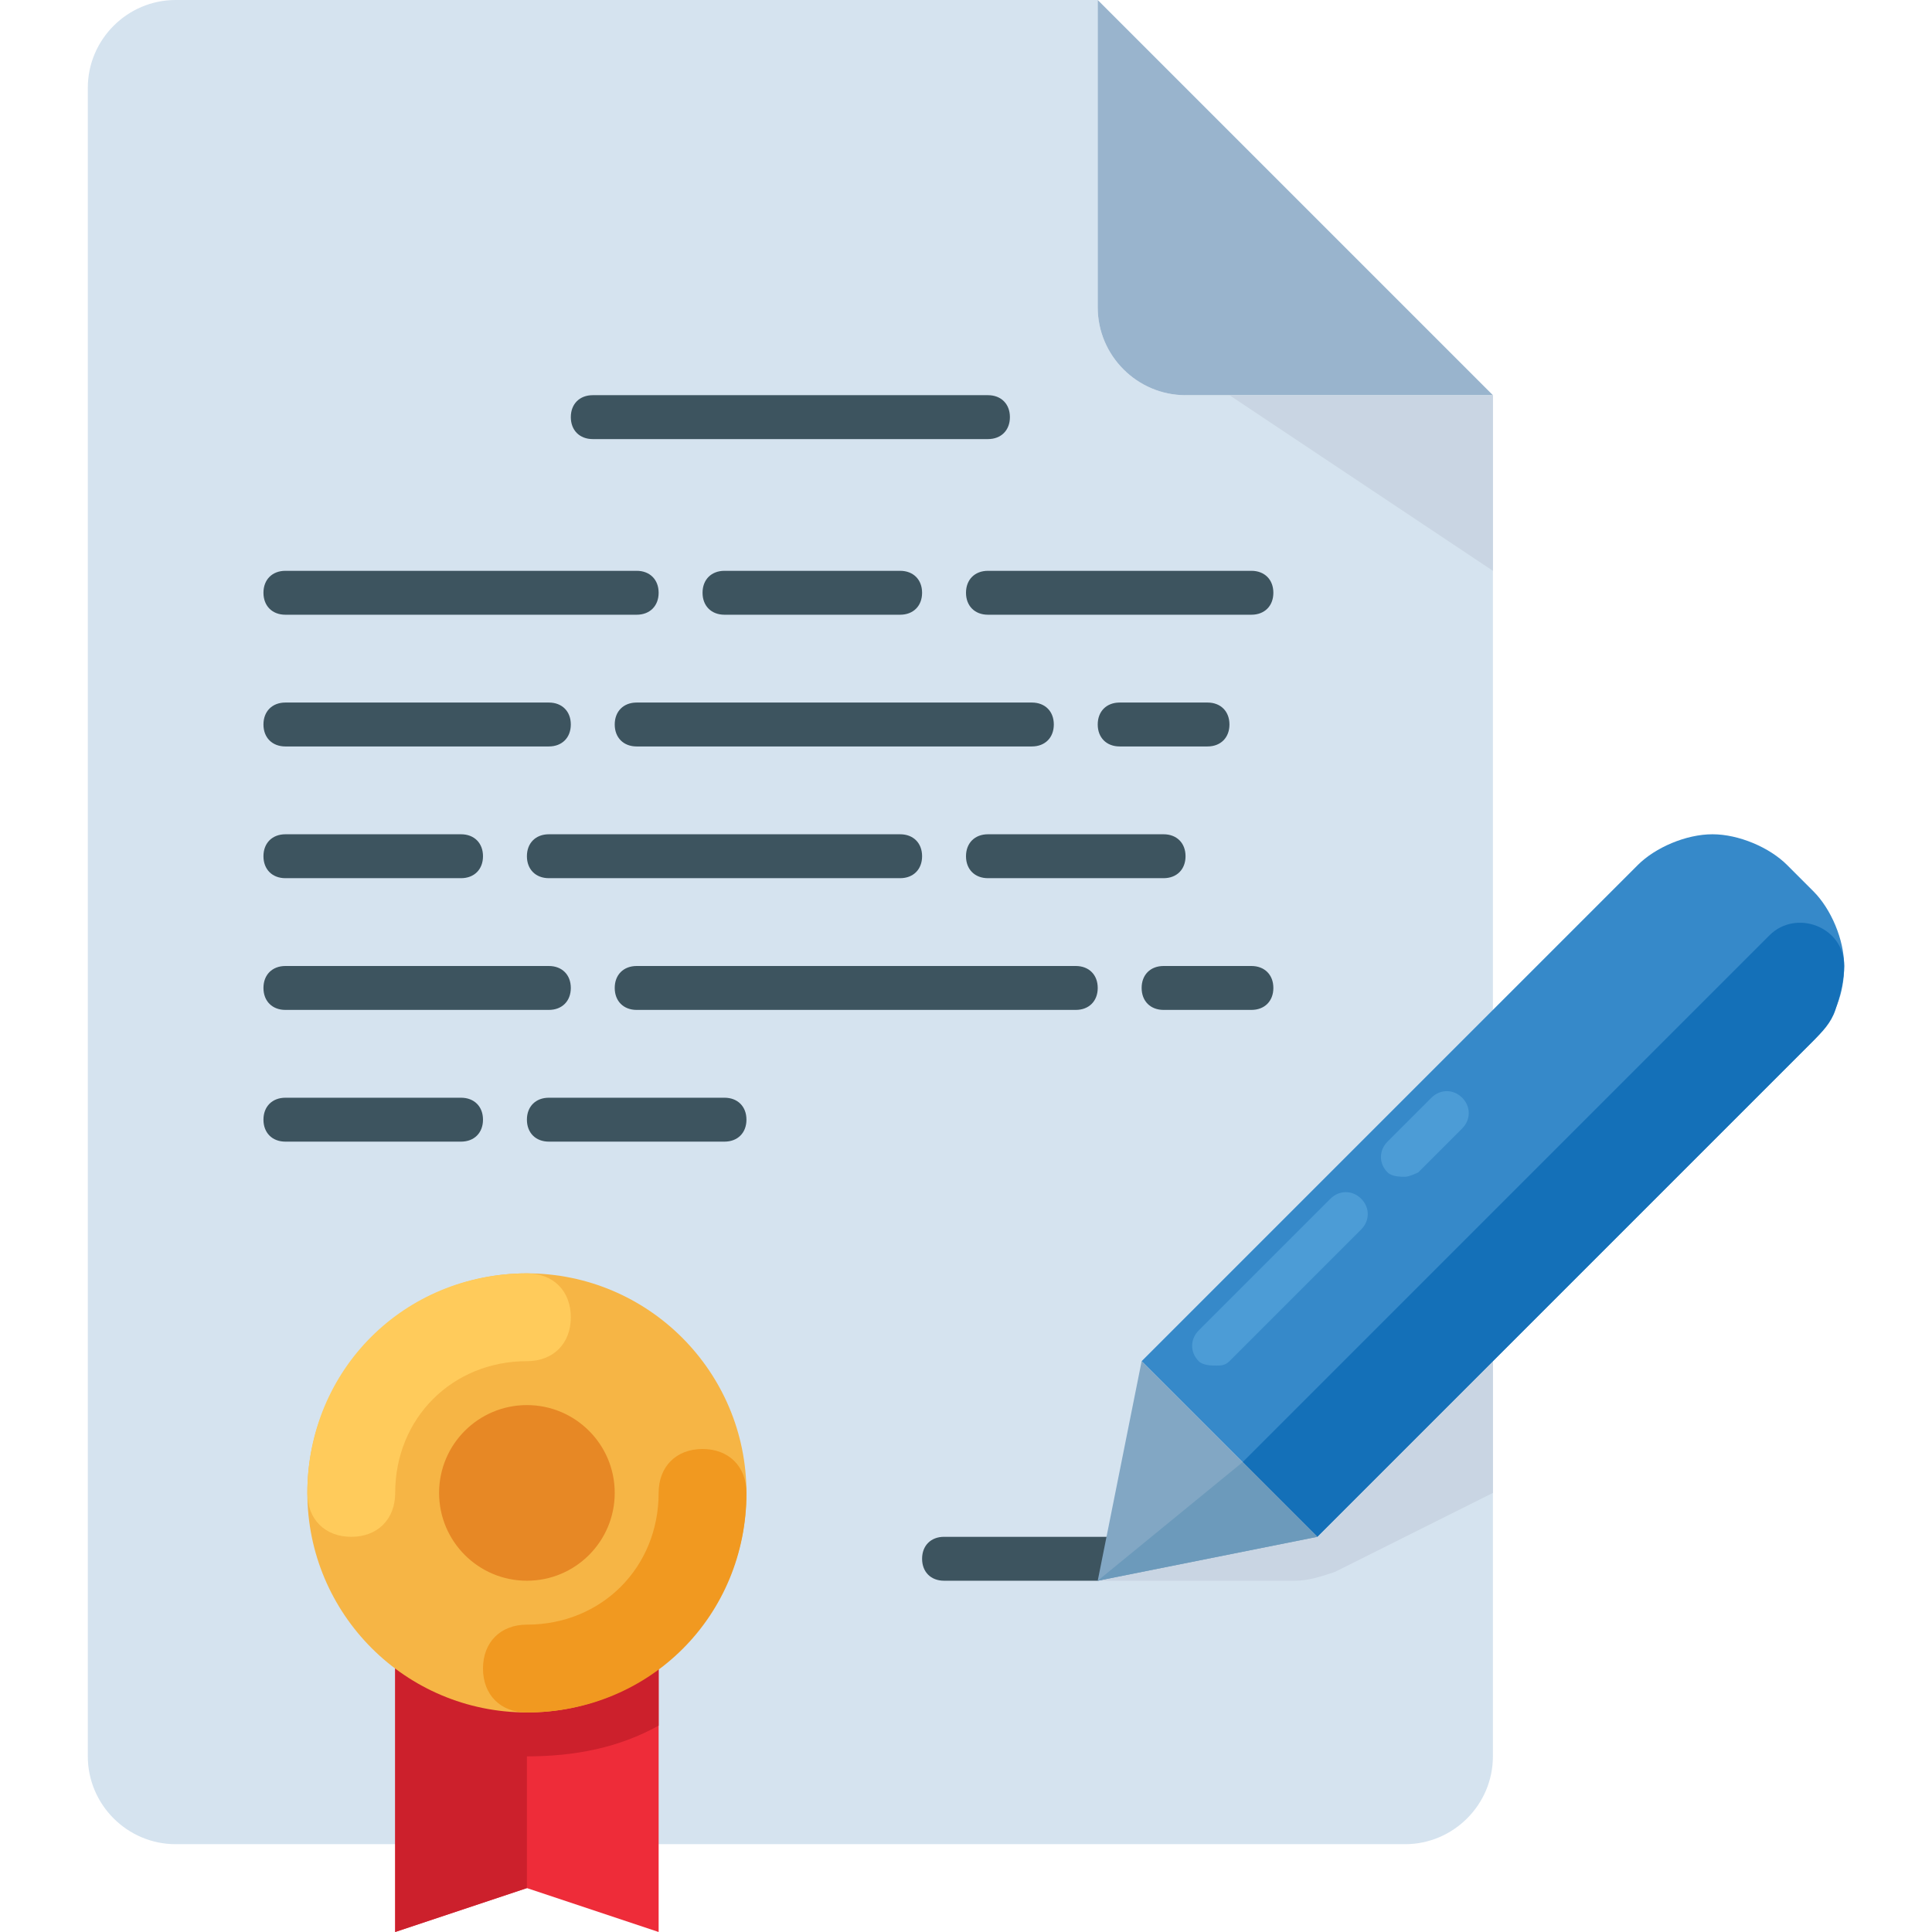<svg data-cwssvg-init="" class="073-certificate.svg" version="1.1" xmlns="http://www.w3.org/2000/svg" xmlns:xlink="http://www.w3.org/1999/xlink" x="0px" y="0px" viewBox="0 0 512 512" style="enable-background:new 0 0 512 512;" xml:space="preserve" width="120"  height="120" ><path class="cwssvgi_0" style="" d="M395.636,104.727v360.727c0,12.8-10.473,23.273-23.273,23.273H46.545 c-12.8,0-23.273-10.473-23.273-23.273V23.273C23.273,10.473,33.745,0,46.545,0h244.364v81.455c0,12.8,10.473,23.273,23.273,23.273 H395.636z" fill="#D5E3EF"></path><path class="cwssvgi_1" style="" d="M395.636,104.727h-81.455c-12.8,0-23.273-10.473-23.273-23.273V0L395.636,104.727z" fill="#99B4CD"></path><path class="cwssvgi_2" style="" d="M395.636,337.455l-104.727,81.455h52.364c3.491,0,6.982-1.164,10.473-2.327l41.891-20.945V337.455z" fill="#C9D5E3"></path><polygon class="cwssvgi_3" style="" points="395.636,104.727 325.818,104.727 395.636,151.273 " fill="#C9D5E3"></polygon><path class="cwssvgi_4" style="" d="M480.582,236.218l-6.982-6.982c-4.655-4.655-12.8-8.145-19.782-8.145 c-6.982,0-15.127,3.491-19.782,8.145l-15.127,15.127L302.545,360.727l46.545,46.545l116.364-116.364l15.127-15.127 c5.818-5.818,8.145-12.8,8.145-19.782l0,0C488.727,249.018,485.236,240.873,480.582,236.218z" fill="#3689C9"></path><path class="cwssvgi_5" style="" d="M75.636,151.273h93.091c3.491,0,5.818,2.327,5.818,5.818l0,0c0,3.491-2.327,5.818-5.818,5.818 H75.636c-3.491,0-5.818-2.327-5.818-5.818l0,0C69.818,153.6,72.145,151.273,75.636,151.273z" fill="#3D545F"></path><path class="cwssvgi_6" style="" d="M145.455,221.091h93.091c3.491,0,5.818,2.327,5.818,5.818l0,0c0,3.491-2.327,5.818-5.818,5.818 h-93.091c-3.491,0-5.818-2.327-5.818-5.818l0,0C139.636,223.418,141.964,221.091,145.455,221.091z" fill="#3D545F"></path><path class="cwssvgi_7" style="" d="M168.727,256h116.364c3.491,0,5.818,2.327,5.818,5.818l0,0c0,3.491-2.327,5.818-5.818,5.818H168.727 c-3.491,0-5.818-2.327-5.818-5.818l0,0C162.909,258.327,165.236,256,168.727,256z" fill="#3D545F"></path><path class="cwssvgi_8" style="" d="M75.636,186.182h69.818c3.491,0,5.818,2.327,5.818,5.818l0,0c0,3.491-2.327,5.818-5.818,5.818 H75.636c-3.491,0-5.818-2.327-5.818-5.818l0,0C69.818,188.509,72.145,186.182,75.636,186.182z" fill="#3D545F"></path><path class="cwssvgi_9" style="" d="M261.818,151.273h69.818c3.491,0,5.818,2.327,5.818,5.818l0,0c0,3.491-2.327,5.818-5.818,5.818 h-69.818c-3.491,0-5.818-2.327-5.818-5.818l0,0C256,153.6,258.327,151.273,261.818,151.273z" fill="#3D545F"></path><path class="cwssvgi_10" style="" d="M192,151.273h46.545c3.491,0,5.818,2.327,5.818,5.818l0,0c0,3.491-2.327,5.818-5.818,5.818H192 c-3.491,0-5.818-2.327-5.818-5.818l0,0C186.182,153.6,188.509,151.273,192,151.273z" fill="#3D545F"></path><path class="cwssvgi_11" style="" d="M296.727,186.182H320c3.491,0,5.818,2.327,5.818,5.818l0,0c0,3.491-2.327,5.818-5.818,5.818h-23.273 c-3.491,0-5.818-2.327-5.818-5.818l0,0C290.909,188.509,293.236,186.182,296.727,186.182z" fill="#3D545F"></path><path class="cwssvgi_12" style="" d="M308.364,256h23.273c3.491,0,5.818,2.327,5.818,5.818l0,0c0,3.491-2.327,5.818-5.818,5.818h-23.273 c-3.491,0-5.818-2.327-5.818-5.818l0,0C302.545,258.327,304.873,256,308.364,256z" fill="#3D545F"></path><path class="cwssvgi_13" style="" d="M145.455,290.909H192c3.491,0,5.818,2.327,5.818,5.818l0,0c0,3.491-2.327,5.818-5.818,5.818h-46.545 c-3.491,0-5.818-2.327-5.818-5.818l0,0C139.636,293.236,141.964,290.909,145.455,290.909z" fill="#3D545F"></path><path class="cwssvgi_14" style="" d="M250.182,407.273h46.545c3.491,0,5.818,2.327,5.818,5.818l0,0c0,3.491-11.636,5.818-11.636,5.818 h-40.727c-3.491,0-5.818-2.327-5.818-5.818l0,0C244.364,409.6,246.691,407.273,250.182,407.273z" fill="#3D545F"></path><path class="cwssvgi_15" style="" d="M261.818,221.091h46.545c3.491,0,5.818,2.327,5.818,5.818l0,0c0,3.491-2.327,5.818-5.818,5.818 h-46.545c-3.491,0-5.818-2.327-5.818-5.818l0,0C256,223.418,258.327,221.091,261.818,221.091z" fill="#3D545F"></path><path class="cwssvgi_16" style="" d="M168.727,186.182h104.727c3.491,0,5.818,2.327,5.818,5.818l0,0c0,3.491-2.327,5.818-5.818,5.818 H168.727c-3.491,0-5.818-2.327-5.818-5.818l0,0C162.909,188.509,165.236,186.182,168.727,186.182z" fill="#3D545F"></path><path class="cwssvgi_17" style="" d="M157.091,104.727h104.727c3.491,0,5.818,2.327,5.818,5.818l0,0c0,3.491-2.327,5.818-5.818,5.818 H157.091c-3.491,0-5.818-2.327-5.818-5.818l0,0C151.273,107.055,153.6,104.727,157.091,104.727z" fill="#3D545F"></path><path class="cwssvgi_18" style="" d="M75.636,221.091h46.545c3.491,0,5.818,2.327,5.818,5.818l0,0c0,3.491-2.327,5.818-5.818,5.818 H75.636c-3.491,0-5.818-2.327-5.818-5.818l0,0C69.818,223.418,72.145,221.091,75.636,221.091z" fill="#3D545F"></path><path class="cwssvgi_19" style="" d="M75.636,256h69.818c3.491,0,5.818,2.327,5.818,5.818l0,0c0,3.491-2.327,5.818-5.818,5.818H75.636 c-3.491,0-5.818-2.327-5.818-5.818l0,0C69.818,258.327,72.145,256,75.636,256z" fill="#3D545F"></path><path class="cwssvgi_20" style="" d="M75.636,290.909h46.545c3.491,0,5.818,2.327,5.818,5.818l0,0c0,3.491-2.327,5.818-5.818,5.818 H75.636c-3.491,0-5.818-2.327-5.818-5.818l0,0C69.818,293.236,72.145,290.909,75.636,290.909z" fill="#3D545F"></path><polygon class="cwssvgi_21" style="" points="174.545,512 139.636,500.364 104.727,512 104.727,430.545 174.545,430.545 " fill="#EE2C39"></polygon><path class="cwssvgi_22" style="" d="M174.545,457.309v-15.127h-69.818V512l34.909-11.636v-34.909 C152.436,465.455,164.073,463.127,174.545,457.309z" fill="#CC202C"></path><circle class="cwssvgi_23" style="" cx="139.636" cy="395.636" r="58.182" fill="#F6B545"></circle><circle class="cwssvgi_24" style="" cx="139.636" cy="395.636" r="23.273" fill="#E78825"></circle><path class="cwssvgi_25" style="" d="M93.091,407.273c-6.982,0-11.636-4.655-11.636-11.636c0-32.582,25.6-58.182,58.182-58.182 c6.982,0,11.636,4.655,11.636,11.636c0,6.982-4.655,11.636-11.636,11.636c-19.782,0-34.909,15.127-34.909,34.909 C104.727,402.618,100.073,407.273,93.091,407.273z" fill="#FFCB5B"></path><path class="cwssvgi_26" style="" d="M186.182,384c6.982,0,11.636,4.655,11.636,11.636c0,32.582-25.6,58.182-58.182,58.182 c-6.982,0-11.636-4.655-11.636-11.636c0-6.982,4.655-11.636,11.636-11.636c19.782,0,34.909-15.127,34.909-34.909 C174.545,388.655,179.2,384,186.182,384z" fill="#F19920"></path><path class="cwssvgi_27" style="" d="M488.727,256L488.727,256c0-10.473-12.8-15.127-19.782-8.145L329.309,387.491l19.782,19.782 l116.364-116.364l15.127-15.127c2.327-2.327,4.655-4.655,5.818-8.145C487.564,264.145,488.727,259.491,488.727,256L488.727,256 L488.727,256z" fill="#1470B8"></path><path class="cwssvgi_28" style="" d="M322.327,361.891c-1.164,0-3.491,0-4.655-1.164c-2.327-2.327-2.327-5.818,0-8.145l34.909-34.909 c2.327-2.327,5.818-2.327,8.145,0c2.327,2.327,2.327,5.818,0,8.145l-34.909,34.909 C324.655,361.891,323.491,361.891,322.327,361.891z" fill="#4C9CD6"></path><path class="cwssvgi_29" style="" d="M372.364,311.855c-1.164,0-3.491,0-4.655-1.164c-2.327-2.327-2.327-5.818,0-8.145l11.636-11.636 c2.327-2.327,5.818-2.327,8.145,0c2.327,2.327,2.327,5.818,0,8.145l-11.636,11.636 C375.855,310.691,373.527,311.855,372.364,311.855z" fill="#4C9CD6"></path><polygon class="cwssvgi_30" style="" points="349.091,407.273 290.909,418.909 302.545,360.727 " fill="#82A7C4"></polygon><polygon class="cwssvgi_31" style="" points="290.909,418.909 349.091,407.273 329.309,387.491 " fill="#6C9ABB"></polygon></svg>